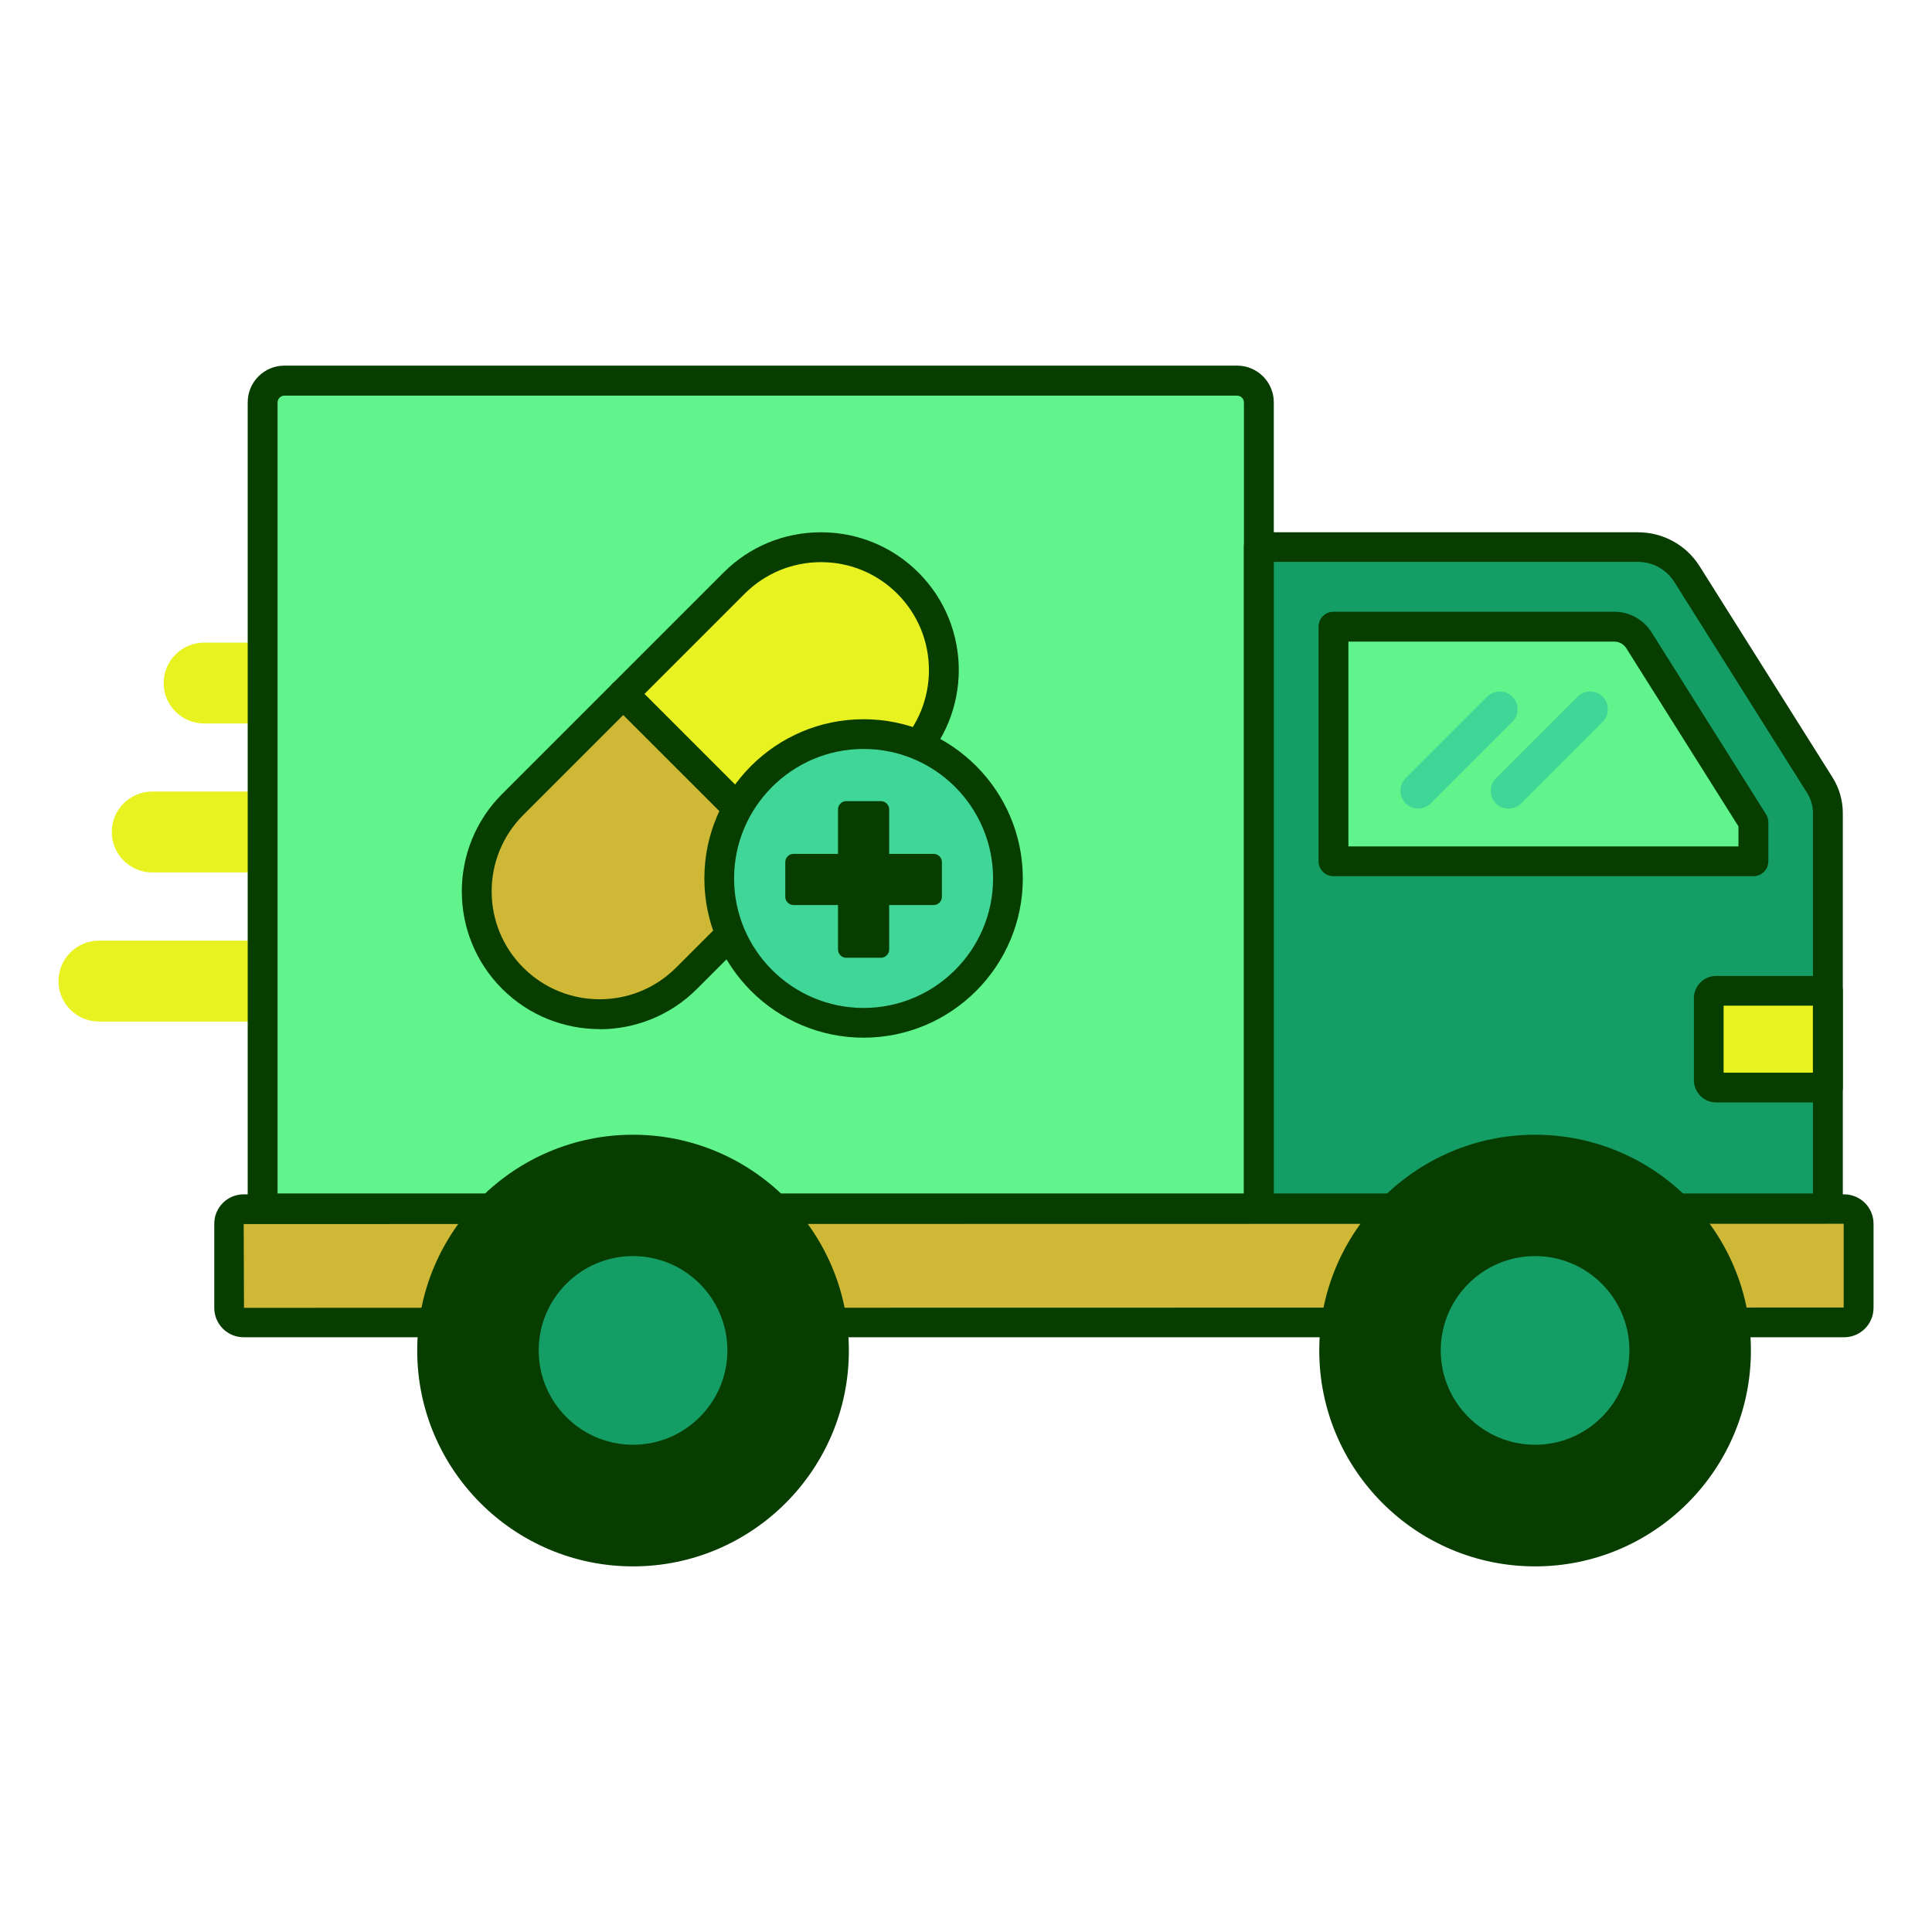 <?xml version="1.0" encoding="UTF-8"?>
<!DOCTYPE svg PUBLIC "-//W3C//DTD SVG 1.1//EN" "http://www.w3.org/Graphics/SVG/1.1/DTD/svg11.dtd">
<!-- Creator: CorelDRAW 2021 (64-Bit) -->
<svg xmlns="http://www.w3.org/2000/svg" xml:space="preserve" width="21.167mm" height="21.167mm" version="1.1" style="shape-rendering:geometricPrecision; text-rendering:geometricPrecision; image-rendering:optimizeQuality; fill-rule:evenodd; clip-rule:evenodd"
viewBox="0 0 135.17 135.17"
 xmlns:xlink="http://www.w3.org/1999/xlink"
 xmlns:xodm="http://www.corel.com/coreldraw/odm/2003">
 <defs>
  <style type="text/css">
   <![CDATA[
    .fil0 {fill:none}
    .fil4 {fill:#083D00;fill-rule:nonzero}
    .fil3 {fill:#149E65;fill-rule:nonzero}
    .fil5 {fill:#40D697;fill-rule:nonzero}
    .fil2 {fill:#61F48D;fill-rule:nonzero}
    .fil6 {fill:#CEB836;fill-rule:nonzero}
    .fil1 {fill:#E8F221;fill-rule:nonzero}
   ]]>
  </style>
 </defs>
 <g id="Layer_x0020_1">
  <g id="_1369107067648">
   <rect class="fil0" x="0" y="-0" width="135.17" height="135.17" rx="8.78" ry="8.78"/>
   <g>
    <path class="fil1" d="M33.16 50.62l-18.88 0c-1.56,0 -2.83,-1.27 -2.83,-2.83 0,-1.56 1.27,-2.83 2.83,-2.83l18.88 -0c1.56,0 2.83,1.27 2.83,2.83 0,1.56 -1.27,2.83 -2.83,2.83l0 0z"/>
    <path class="fil1" d="M34.42 61.04l-23.77 0c-1.56,0 -2.83,-1.27 -2.83,-2.83 0,-1.56 1.27,-2.83 2.83,-2.83l23.77 0c1.56,0 2.83,1.27 2.83,2.83 0,1.56 -1.27,2.83 -2.83,2.83l0 0z"/>
    <path class="fil1" d="M36.78 71.47l-29.86 0c-1.56,0 -2.83,-1.27 -2.83,-2.83 0,-1.56 1.27,-2.83 2.83,-2.83l29.86 0c1.56,0 2.83,1.27 2.83,2.83 0,1.56 -1.27,2.83 -2.83,2.83l0 0z"/>
    <path class="fil2" d="M88.07 77.24l0 -40.52 0 -8.57c0,-0.84 -0.68,-1.53 -1.53,-1.53l-66.65 0c-0.84,0 -1.53,0.68 -1.53,1.53l0 49.09 0 7.3 69.7 0 0 -7.3z"/>
    <path class="fil3" d="M127.33 54.93l-9.29 -14.76c-0.75,-1.18 -2.05,-1.9 -3.45,-1.9l-26.52 0 0 46.26 39.82 0c0,-5.89 0,-21.32 0,-27.66 0,-0.69 -0.19,-1.36 -0.56,-1.94l0 0z"/>
    <path class="fil2" d="M114.66 44.79c-0.37,-0.59 -1.02,-0.95 -1.72,-0.95l-19.65 0 0 16.42 29.38 0 0 -2.74 -8.01 -12.73z"/>
    <path class="fil1" d="M127.89 76.09l-7.82 0c-0.29,0 -0.52,-0.23 -0.52,-0.52l0 -5.73c0,-0.29 0.23,-0.52 0.52,-0.52l7.82 0 0 6.77z"/>
    <path class="fil4" d="M127.89 85.58l-39.82 0c-0.58,0 -1.04,-0.47 -1.04,-1.04l0 -46.26c0,-0.58 0.47,-1.04 1.04,-1.04l26.52 0c1.77,0 3.39,0.89 4.33,2.39l9.29 14.76c0.47,0.75 0.72,1.61 0.72,2.5l0 27.66c-0,0.58 -0.47,1.04 -1.04,1.04zm-38.78 -2.08l37.73 0 0 -26.62c0,-0.49 -0.14,-0.97 -0.4,-1.39 0,-0 0,-0 0,-0l-9.29 -14.76c-0.56,-0.89 -1.52,-1.42 -2.56,-1.42l-25.48 0 0 44.18z"/>
    <path class="fil4" d="M122.67 61.3l-29.38 0c-0.58,0 -1.04,-0.47 -1.04,-1.04l0 -16.42c0,-0.58 0.47,-1.04 1.04,-1.04l19.65 -0c1.07,0 2.04,0.54 2.61,1.44l8.01 12.73c0.1,0.17 0.16,0.36 0.16,0.55l0 2.74c0,0.58 -0.47,1.04 -1.04,1.04l0 0zm-28.34 -2.08l27.3 0 0 -1.4 -7.85 -12.47c-0.18,-0.29 -0.5,-0.46 -0.84,-0.46l-18.6 0 0 14.33 -0 0z"/>
    <path class="fil4" d="M127.89 77.13l-7.82 0c-0.86,0 -1.56,-0.7 -1.56,-1.56l0 -5.73c0,-0.86 0.7,-1.56 1.56,-1.56l7.82 0c0.58,0 1.04,0.47 1.04,1.04l0 6.77c0,0.58 -0.47,1.04 -1.04,1.04zm-7.3 -2.08l6.25 0 0 -4.69 -6.25 0 0 4.69z"/>
    <path class="fil5" d="M99.22 56.57c-0.32,0 -0.64,-0.12 -0.88,-0.36 -0.48,-0.48 -0.48,-1.27 0,-1.76l5.71 -5.71c0.48,-0.48 1.27,-0.48 1.76,0 0.49,0.48 0.49,1.27 0,1.76l-5.71 5.71c-0.24,0.24 -0.56,0.36 -0.88,0.36z"/>
    <path class="fil5" d="M105.54 56.57c-0.32,0 -0.64,-0.12 -0.88,-0.36 -0.48,-0.48 -0.48,-1.27 0,-1.76l5.71 -5.71c0.48,-0.48 1.27,-0.48 1.76,0 0.48,0.48 0.48,1.27 0,1.76l-5.71 5.71c-0.24,0.24 -0.56,0.36 -0.88,0.36z"/>
    <path class="fil4" d="M88.07 85.58l-69.7 0c-0.58,0 -1.04,-0.47 -1.04,-1.04l0 -56.39c0,-1.42 1.15,-2.57 2.57,-2.57l66.65 0c1.42,0 2.57,1.15 2.57,2.57l0 56.39c0,0.58 -0.47,1.04 -1.04,1.04l0 0zm-68.66 -2.08l67.62 0 0 -55.34c0,-0.27 -0.22,-0.48 -0.48,-0.48l-66.65 0c-0.27,0 -0.48,0.22 -0.48,0.48l0 55.34 0 0z"/>
    <path class="fil6" d="M129.02 92.52l-111.97 0c-0.56,0 -1.02,-0.46 -1.02,-1.02l0 -5.88c0,-0.56 0.46,-1.02 1.02,-1.02l111.97 0c0.56,0 1.02,0.46 1.02,1.02l0 5.88c0,0.56 -0.46,1.02 -1.02,1.02l0 0z"/>
    <path class="fil4" d="M129.02 93.56l-111.97 0c-1.14,0 -2.06,-0.92 -2.06,-2.06l0 -5.88c0,-1.14 0.92,-2.06 2.06,-2.06l111.97 0c1.14,0 2.06,0.92 2.06,2.06l0 5.88c0,1.14 -0.92,2.06 -2.06,2.06zm-0.02 -7.94l-111.95 0.02 0.02 5.86 111.92 -0.02 0 -5.86z"/>
    <circle class="fil4" cx="44.29" cy="94.49" r="14.06"/>
    <path class="fil3" d="M44.29 102.13c-4.21,0 -7.64,-3.43 -7.64,-7.64 0,-4.21 3.43,-7.64 7.64,-7.64 4.21,0 7.64,3.43 7.64,7.64 0,4.22 -3.43,7.64 -7.64,7.64z"/>
    <circle class="fil4" cx="107.4" cy="94.49" r="14.06"/>
    <path class="fil3" d="M107.4 102.13c-4.21,0 -7.64,-3.43 -7.64,-7.64 0,-4.21 3.43,-7.64 7.64,-7.64 4.21,0 7.64,3.43 7.64,7.64 0,4.22 -3.43,7.64 -7.64,7.64z"/>
    <path class="fil4" d="M44.29 109.59c-8.33,0 -15.1,-6.77 -15.1,-15.1 0,-8.33 6.77,-15.1 15.1,-15.1 8.33,0 15.1,6.77 15.1,15.1 0,8.33 -6.77,15.1 -15.1,15.1zm0 -28.11c-7.18,0 -13.01,5.84 -13.01,13.02 0,7.18 5.84,13.01 13.01,13.01 7.18,0 13.01,-5.84 13.01,-13.01 0,-7.18 -5.84,-13.02 -13.01,-13.02z"/>
    <path class="fil4" d="M44.29 103.17c-4.79,0 -8.69,-3.9 -8.69,-8.69 0,-4.79 3.9,-8.69 8.69,-8.69 4.79,0 8.69,3.9 8.69,8.69 0,4.79 -3.9,8.69 -8.69,8.69zm0 -15.29c-3.64,0 -6.6,2.96 -6.6,6.6 0,3.64 2.96,6.6 6.6,6.6 3.64,0 6.6,-2.96 6.6,-6.6 0,-3.64 -2.96,-6.6 -6.6,-6.6z"/>
    <path class="fil4" d="M107.4 109.59c-8.33,0 -15.1,-6.77 -15.1,-15.1 0,-8.33 6.77,-15.1 15.1,-15.1 8.33,0 15.1,6.77 15.1,15.1 0,8.33 -6.77,15.1 -15.1,15.1zm0 -28.11c-7.18,0 -13.01,5.84 -13.01,13.02 0,7.18 5.84,13.01 13.01,13.01 7.18,0 13.01,-5.84 13.01,-13.01 0,-7.18 -5.84,-13.02 -13.01,-13.02z"/>
    <path class="fil4" d="M107.4 103.17c-4.79,0 -8.69,-3.9 -8.69,-8.69 0,-4.79 3.9,-8.69 8.69,-8.69 4.79,0 8.69,3.9 8.69,8.69 0,4.79 -3.9,8.69 -8.69,8.69zm0 -15.29c-3.64,0 -6.6,2.96 -6.6,6.6 0,3.64 2.96,6.6 6.6,6.6 3.64,0 6.6,-2.96 6.6,-6.6 0,-3.64 -2.96,-6.6 -6.6,-6.6z"/>
    <path class="fil6" d="M43.61 48.55l12.16 12.16 -7.74 7.74c-3.36,3.36 -8.8,3.36 -12.16,0 -3.36,-3.36 -3.36,-8.8 0,-12.16l7.74 -7.74z"/>
    <path class="fil1" d="M63.52 40.8c3.36,3.36 3.36,8.8 0,12.16l-7.75 7.75 -12.16 -12.16 7.75 -7.75c3.36,-3.36 8.8,-3.36 12.16,-0z"/>
    <path class="fil4" d="M41.95 72c-2.47,0 -4.94,-0.94 -6.82,-2.82 -3.76,-3.76 -3.76,-9.87 0,-13.63l7.74 -7.74c0.41,-0.41 1.07,-0.41 1.47,0l12.16 12.16c0.2,0.2 0.31,0.46 0.31,0.74 0,0.28 -0.11,0.54 -0.31,0.74l-7.74 7.74c-1.88,1.88 -4.35,2.82 -6.82,2.82l0 0zm1.66 -21.98l-7 7c-2.95,2.95 -2.95,7.74 0,10.68 2.95,2.95 7.74,2.95 10.69,0l7 -7 -10.69 -10.68z"/>
    <path class="fil4" d="M55.77 61.75c-0.27,0 -0.53,-0.1 -0.74,-0.31l-12.16 -12.16c-0.41,-0.41 -0.41,-1.07 0,-1.47l7.75 -7.75c1.82,-1.82 4.24,-2.82 6.82,-2.82 2.57,0 5,1 6.82,2.82 3.76,3.76 3.76,9.87 0,13.63l-7.75 7.75c-0.2,0.2 -0.47,0.31 -0.74,0.31l0 0zm-10.69 -13.2l10.69 10.69 7.01 -7.01c2.95,-2.95 2.95,-7.74 0,-10.69 -1.43,-1.43 -3.33,-2.21 -5.34,-2.21 -2.02,0 -3.92,0.79 -5.34,2.21l-7.01 7.01z"/>
    <circle class="fil5" cx="60.42" cy="61.46" r="10.1"/>
    <path class="fil4" d="M60.42 72.6c-6.14,0 -11.14,-5 -11.14,-11.14 0,-6.14 5,-11.14 11.14,-11.14 6.14,0 11.14,5 11.14,11.14 0,6.14 -5,11.14 -11.14,11.14zm0 -20.2c-4.99,0 -9.06,4.06 -9.06,9.06 0,4.99 4.06,9.06 9.06,9.06 4.99,0 9.06,-4.06 9.06,-9.06 0,-4.99 -4.06,-9.06 -9.06,-9.06z"/>
    <path class="fil4" d="M65.32 59.74l-3.11 0 0 -3.11c0,-0.32 -0.26,-0.58 -0.58,-0.58l-2.42 0c-0.32,0 -0.58,0.26 -0.58,0.58l0 3.11 -3.11 0c-0.32,0 -0.58,0.26 -0.58,0.58l0 2.42c0,0.32 0.26,0.58 0.58,0.58l3.11 0 0 3.11c0,0.32 0.26,0.58 0.58,0.58l2.42 0c0.32,0 0.58,-0.26 0.58,-0.58l0 -3.11 3.11 -0c0.32,0 0.58,-0.26 0.58,-0.58l0 -2.42c0,-0.32 -0.26,-0.58 -0.58,-0.58l0 0z"/>
   </g>
  </g>
 </g>
</svg>
